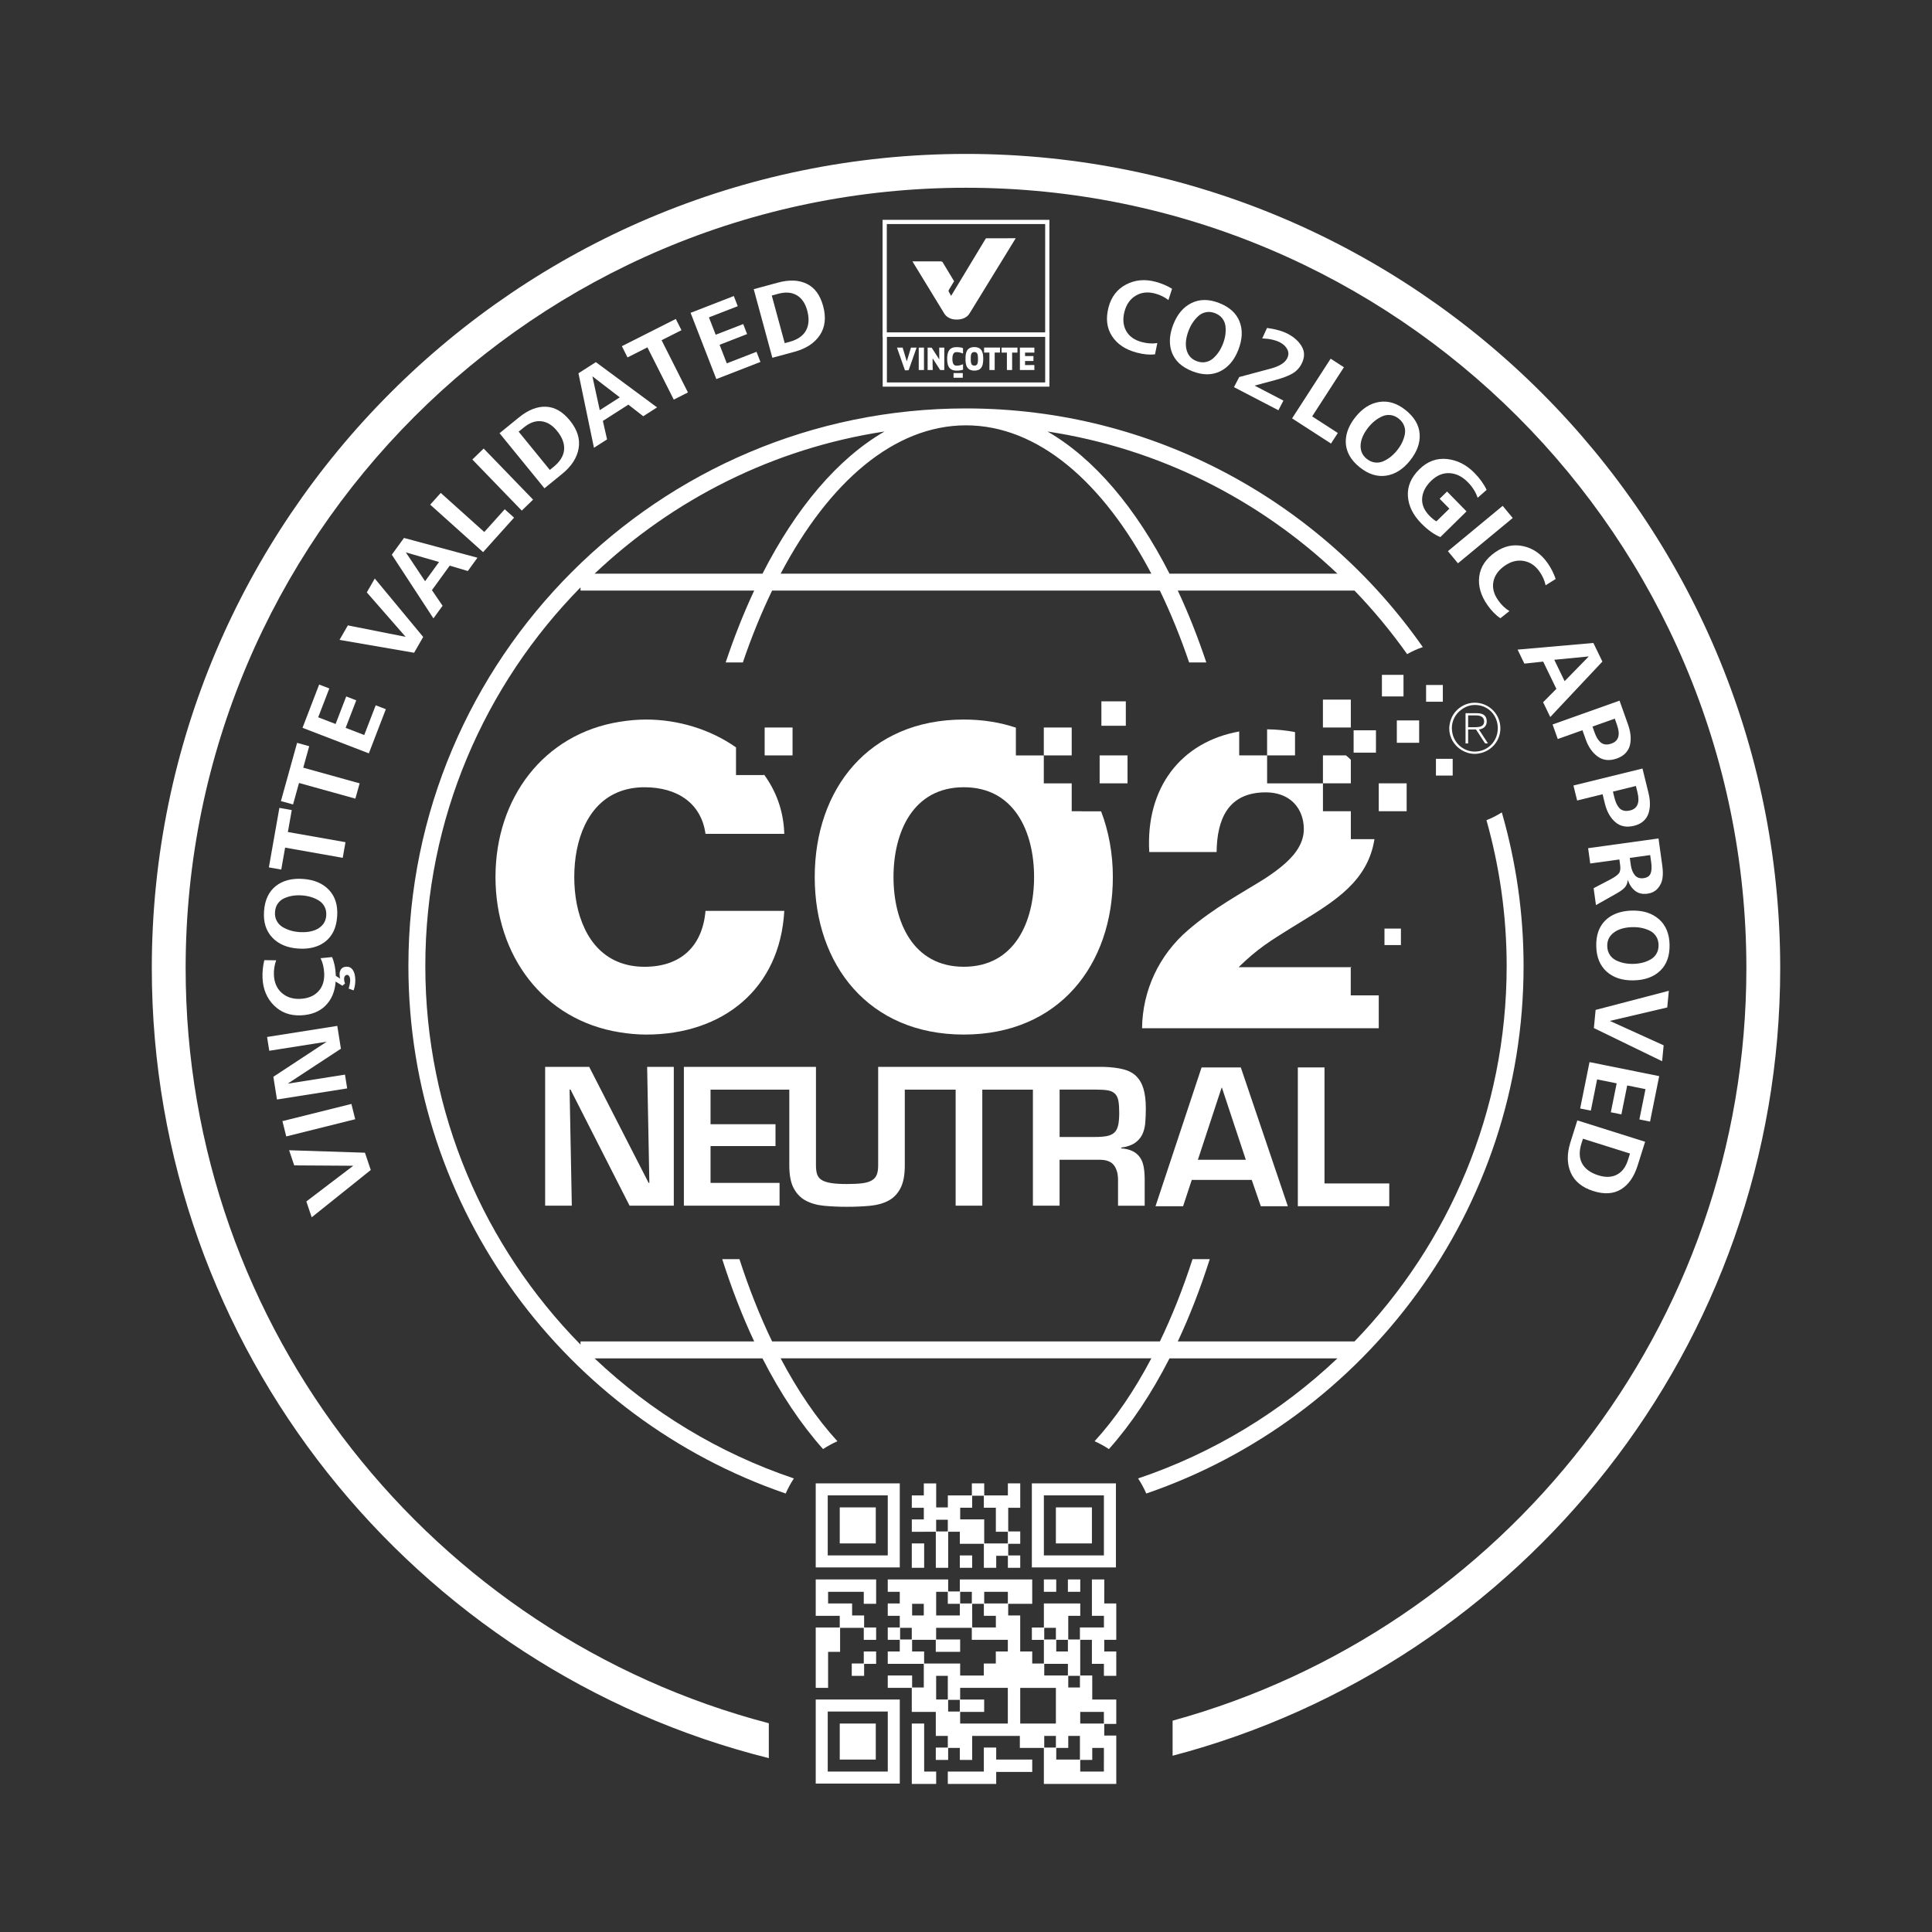 <?xml version="1.0" encoding="UTF-8"?><svg id="Calque_1" xmlns="http://www.w3.org/2000/svg" viewBox="0 0 114.211 114.211"><rect x="0" y="0" width="114.211" height="114.211" fill="#333333" stroke="none"/><defs><style>.cls-1,.cls-2{fill:#fff;}.cls-2{fill-rule:evenodd;}</style></defs><path class="cls-1" d="M87.873,48.485c.772,2.744,1.194,5.633,1.194,8.621,0,8.615-3.432,16.44-8.994,22.193h-10.447c.704-1.5,1.336-3.13,1.889-4.863h-1.018c-.565,1.746-1.211,3.374-1.93,4.863h-22.924c-.719-1.49-1.365-3.118-1.93-4.863h-1.018c.553,1.734,1.185,3.363,1.889,4.863h-10.266v.19c-5.669-5.771-9.175-13.674-9.175-22.383s3.505-16.613,9.175-22.383v.19h10.266c-.62,1.321-1.182,2.744-1.686,4.247h1.016c.515-1.515,1.095-2.933,1.729-4.247h22.924c.634,1.314,1.214,2.732,1.729,4.247h1.016c-.504-1.503-1.066-2.927-1.686-4.247h10.447c1.13,1.169,2.167,2.427,3.111,3.755,.293-.167,.602-.305,.926-.416-5.964-8.519-15.84-14.108-27.005-14.108-18.175,0-32.962,14.787-32.962,32.962,0,14.445,9.345,26.742,22.304,31.184,.136-.312,.298-.61,.483-.892-4.443-1.496-8.45-3.942-11.782-7.098h9.926c1.062,2.083,2.267,3.887,3.582,5.363,.268-.177,.552-.332,.847-.465-1.225-1.336-2.35-2.991-3.355-4.899h21.915c-1.005,1.907-2.13,3.562-3.355,4.899,.295,.133,.579,.287,.847,.465,1.314-1.476,2.519-3.28,3.581-5.363h9.926c-3.332,3.156-7.339,5.602-11.782,7.098,.185,.282,.347,.58,.483,.892,12.959-4.442,22.304-16.738,22.304-31.183,0-3.151-.455-6.195-1.286-9.082-.286,.181-.59,.336-.909,.461Zm-8.81-14.572h-9.926c-1.979-3.882-4.451-6.809-7.215-8.405,6.587,1,12.514,4.022,17.141,8.405Zm-11,0h-21.915c2.86-5.428,6.717-8.769,10.957-8.769s8.097,3.34,10.957,8.769Zm-15.773-8.405c-2.764,1.596-5.235,4.523-7.215,8.405h-9.926c4.627-4.383,10.554-7.406,17.141-8.405Z"/><polygon class="cls-1" points="18.426 71.962 21.918 69.165 21.574 68.143 17.091 67.997 17.393 68.892 20.883 68.914 18.11 71.024 18.426 71.962"/><rect class="cls-1" x="16.746" y="65.754" width="4.202" height=".932" transform="translate(-15.461 6.527) rotate(-14.001)"/><polygon class="cls-1" points="16.373 64.998 20.523 64.342 20.394 63.526 17.003 64.062 20.153 61.996 19.939 60.646 15.788 61.301 15.917 62.117 19.315 61.58 16.16 63.654 16.373 64.998"/><path class="cls-1" d="M16.192,59.432c.419,.421,.95,.618,1.592,.591,.617-.027,1.103-.219,1.46-.576,.356-.358,.556-.832,.598-1.422l.401,.248,.152-.133c-.032-.074-.051-.16-.055-.256-.003-.063,.011-.12,.043-.172,.031-.051,.074-.079,.129-.081,.054-.003,.099,.025,.133,.082,.034,.058,.053,.126,.056,.206,.006,.126-.024,.3-.091,.521l.294,.107c.075-.209,.108-.431,.098-.666-.01-.24-.061-.424-.153-.552-.092-.128-.217-.19-.377-.183-.134,.006-.235,.052-.303,.14-.068,.086-.099,.199-.093,.337,.005,.105,.016,.18,.035,.226l-.259-.159-.002-.057c-.018-.411-.092-.763-.222-1.056l-.678,.067c.129,.259,.2,.556,.215,.892,.019,.453-.1,.813-.357,1.081-.257,.268-.613,.411-1.066,.43-.441,.019-.804-.1-1.091-.357-.286-.256-.438-.605-.458-1.046-.013-.307,.032-.598,.133-.876l-.7-.008c-.086,.348-.121,.701-.106,1.058,.028,.654,.252,1.192,.671,1.614Z"/><path class="cls-1" d="M16.095,55.423c.369,.39,.88,.607,1.534,.652,.494,.034,.921-.037,1.28-.212,.359-.175,.63-.446,.811-.812,.118-.249,.188-.543,.212-.882,.045-.65-.116-1.169-.483-1.559-.366-.389-.879-.606-1.537-.652-.666-.046-1.205,.097-1.617,.428-.412,.332-.641,.827-.687,1.484-.044,.646,.118,1.163,.487,1.552Zm.331-2.014c.101-.14,.23-.245,.388-.313,.158-.069,.323-.117,.493-.144,.17-.026,.35-.032,.538-.02,.188,.013,.366,.044,.531,.093,.164,.049,.321,.119,.469,.209,.147,.09,.261,.211,.341,.364s.113,.328,.1,.525c-.025,.364-.212,.635-.561,.814-.279,.136-.622,.19-1.028,.163-.185-.013-.359-.043-.524-.093-.165-.049-.321-.118-.469-.206-.147-.089-.262-.209-.344-.362-.083-.152-.117-.328-.103-.524,.014-.197,.07-.366,.17-.507Z"/><polygon class="cls-1" points="15.894 51.276 16.626 51.405 16.855 50.108 20.261 50.711 20.424 49.786 17.018 49.185 17.248 47.888 16.516 47.758 15.894 51.276"/><polygon class="cls-1" points="17.563 43.914 16.607 47.356 17.324 47.555 17.676 46.286 21.008 47.212 21.26 46.308 17.927 45.382 18.279 44.113 17.563 43.914"/><polygon class="cls-1" points="22.21 41.694 21.532 43.451 20.433 43.028 21.06 41.4 20.467 41.171 19.839 42.799 18.81 42.403 19.468 40.698 18.867 40.467 17.883 43.025 21.804 44.535 22.809 41.925 22.21 41.694"/><polygon class="cls-1" points="25.017 37.654 22.155 34.2 21.684 35.019 23.981 37.648 20.563 36.97 20.071 37.827 24.48 38.588 25.017 37.654"/><path class="cls-1" d="M23.162,32.791l2.46,3.764,.541-.745-.629-.923,1.051-1.448,1.07,.317,.57-.786-4.344-1.169-.718,.989Zm2.792,.432l-.825,1.137-1.137-1.705,1.962,.568Z"/><polygon class="cls-1" points="25.432 29.833 28.558 32.64 30.389 30.601 29.837 30.105 28.629 31.45 26.055 29.139 25.432 29.833"/><rect class="cls-1" x="29.253" y="26.249" width=".932" height="4.202" transform="translate(-11.353 28.633) rotate(-44.044)"/><path class="cls-1" d="M32.266,24.043c-.52-.018-1.051,.194-1.592,.635l-1.143,.931,2.654,3.257,1.055-.859c.55-.448,.872-.951,.967-1.506,.094-.557-.079-1.105-.52-1.645-.427-.525-.901-.796-1.422-.812Zm.466,3.549l-.229,.187-1.843-2.261,.313-.254c.342-.279,.684-.399,1.026-.361,.342,.038,.653,.228,.931,.57,.308,.378,.447,.748,.417,1.111s-.235,.7-.616,1.01Z"/><path class="cls-1" d="M34.196,22.068l.916,4.402,.775-.496-.249-1.09,1.507-.964,.88,.686,.817-.523-3.618-2.675-1.03,.659Zm1.259,2.179l-.436-2.002,1.619,1.245-1.183,.757Z"/><polygon class="cls-1" points="39.95 18.855 36.761 20.465 37.096 21.129 38.272 20.535 39.83 23.623 40.668 23.2 39.11 20.112 40.285 19.519 39.95 18.855"/><polygon class="cls-1" points="43.379 17.5 40.825 18.493 42.346 22.41 44.954 21.396 44.721 20.797 42.965 21.48 42.539 20.382 44.165 19.749 43.935 19.157 42.308 19.788 41.909 18.761 43.612 18.1 43.379 17.5"/><path class="cls-1" d="M46.972,20.794c.685-.187,1.183-.515,1.495-.984,.312-.47,.376-1.042,.194-1.714-.177-.652-.5-1.093-.969-1.32-.469-.228-1.04-.25-1.712-.067l-1.423,.386,1.101,4.055,1.313-.356Zm-.958-3.429c.425-.115,.787-.086,1.084,.087,.297,.174,.504,.474,.62,.899,.127,.47,.104,.865-.07,1.184s-.499,.543-.973,.673l-.286,.077-.765-2.814,.389-.106Z"/><path class="cls-1" d="M66.568,16.819c-.527,.276-.872,.725-1.036,1.346-.173,.658-.106,1.226,.203,1.702,.309,.477,.798,.804,1.468,.979,.398,.105,.756,.139,1.075,.102l.137-.668c-.286,.046-.591,.027-.916-.059-.438-.116-.748-.336-.927-.661s-.211-.708-.096-1.146c.113-.426,.334-.738,.664-.936,.33-.198,.709-.24,1.135-.128,.296,.079,.562,.207,.797,.387l.215-.667c-.307-.185-.634-.323-.979-.414-.633-.167-1.213-.113-1.74,.163Z"/><path class="cls-1" d="M72.06,17.908c-.604-.233-1.146-.231-1.626,.007-.481,.237-.84,.662-1.076,1.273-.179,.462-.237,.891-.176,1.286,.061,.395,.24,.733,.537,1.015,.203,.186,.463,.34,.78,.463,.607,.234,1.151,.234,1.631-.001,.48-.236,.839-.661,1.077-1.276,.241-.623,.263-1.181,.068-1.672-.195-.492-.6-.857-1.215-1.094Zm.376,1.894c-.025,.17-.072,.344-.14,.52-.068,.176-.15,.336-.246,.479-.096,.143-.208,.271-.338,.386-.13,.115-.28,.187-.449,.218-.17,.031-.347,.012-.531-.06-.34-.131-.545-.39-.612-.776-.048-.307,.001-.65,.148-1.03,.066-.172,.147-.331,.244-.473,.096-.143,.208-.272,.335-.388,.127-.115,.276-.188,.447-.222s.348-.015,.532,.056c.184,.071,.329,.176,.433,.312,.105,.138,.167,.292,.186,.464s.016,.343-.009,.513Z"/><path class="cls-1" d="M75.106,21.793l-1.848,.495-.312,.598,2.627,1.366,.297-.57-1.705-.887,1.206-.324c.439-.117,.779-.245,1.019-.382,.24-.139,.422-.328,.548-.57,.192-.37,.201-.709,.026-1.02s-.456-.566-.843-.769c-.309-.161-.716-.275-1.22-.343l-.286,.618c.432,.017,.784,.096,1.056,.237,.197,.103,.34,.24,.429,.411s.084,.352-.016,.542c-.135,.261-.461,.46-.979,.599Z"/><polygon class="cls-1" points="78.662 21.204 76.382 24.733 78.683 26.221 79.086 25.596 77.568 24.616 79.446 21.71 78.662 21.204"/><path class="cls-1" d="M83.094,24.243c-.505-.404-1.023-.564-1.553-.483-.53,.082-1,.378-1.409,.89-.31,.387-.495,.778-.555,1.174-.061,.395,.008,.772,.207,1.128,.137,.239,.338,.464,.604,.677,.509,.406,1.027,.57,1.556,.49,.529-.08,.999-.377,1.411-.893,.417-.522,.606-1.047,.568-1.574-.038-.528-.315-.997-.83-1.409Zm-.048,1.433c-.033,.17-.088,.332-.163,.487s-.172,.306-.29,.454c-.118,.148-.244,.275-.379,.383-.135,.108-.281,.196-.438,.267-.158,.07-.323,.094-.494,.073-.171-.021-.334-.094-.489-.217-.285-.228-.402-.536-.35-.925,.046-.307,.197-.62,.451-.938,.115-.144,.24-.27,.375-.377,.134-.108,.28-.198,.437-.269,.156-.071,.321-.097,.493-.078,.173,.021,.336,.092,.49,.214,.154,.124,.261,.267,.319,.429,.059,.161,.071,.328,.038,.497Z"/><path class="cls-1" d="M85.536,27.135c-.61-.063-1.151,.138-1.625,.602-.492,.483-.719,1.012-.683,1.588,.036,.576,.298,1.114,.787,1.611,.385,.393,.763,.664,1.133,.813l1.546-1.518-1.151-1.174-.437,.428,.574,.585-.765,.75c-.127-.07-.263-.178-.407-.325-.318-.324-.463-.668-.438-1.035,.026-.367,.2-.709,.524-1.026,.335-.33,.7-.484,1.094-.464,.393,.02,.756,.2,1.088,.539,.273,.278,.465,.585,.575,.918l.53-.467c-.157-.34-.397-.675-.721-1.005-.474-.482-1.016-.756-1.625-.82Z"/><rect class="cls-1" x="85.408" y="31.136" width="4.202" height=".932" transform="translate(-.062 63.031) rotate(-39.599)"/><path class="cls-1" d="M90.044,32.286c-.581-.128-1.133-.007-1.659,.363-.556,.392-.87,.87-.94,1.434s.094,1.128,.493,1.695c.237,.336,.49,.592,.758,.769l.534-.423c-.249-.149-.47-.36-.663-.635-.262-.371-.356-.738-.284-1.103,.072-.365,.294-.677,.665-.938,.36-.254,.73-.351,1.11-.29,.379,.061,.696,.271,.951,.632,.177,.25,.297,.52,.361,.809l.594-.372c-.116-.34-.277-.656-.482-.947-.377-.536-.857-.867-1.438-.995Z"/><path class="cls-1" d="M89.713,38.402l.401,.828,1.111-.119,.781,1.61-.785,.793,.424,.873,3.081-3.278-.533-1.1-4.479,.393Zm2.781,1.866l-.613-1.265,2.039-.197-1.427,1.461Z"/><path class="cls-1" d="M95.741,41.419l-3.959,1.408,.306,.861,1.46-.52,.194,.546c.162,.455,.401,.794,.72,1.018,.318,.223,.693,.258,1.124,.105,.218-.077,.392-.187,.521-.329s.215-.305,.254-.488,.048-.375,.026-.575c-.022-.199-.072-.408-.149-.625l-.498-1.401Zm-.476,2.536c-.142,.051-.27,.067-.383,.05-.113-.018-.21-.066-.289-.145-.08-.079-.145-.165-.196-.258-.051-.094-.101-.208-.148-.342l-.109-.309,1.318-.468,.128,.362c.21,.589,.103,.96-.321,1.11Z"/><path class="cls-1" d="M97.096,45.432l-4.081,1.003,.218,.888,1.505-.371,.138,.563c.116,.468,.32,.83,.614,1.085,.294,.254,.663,.326,1.108,.217,.224-.055,.408-.147,.552-.275,.144-.128,.244-.282,.302-.46s.086-.369,.084-.569c-.002-.2-.03-.413-.085-.637l-.355-1.444Zm-.728,2.476c-.147,.036-.276,.04-.387,.01s-.202-.086-.272-.172c-.071-.086-.128-.179-.169-.277-.042-.098-.079-.216-.113-.354l-.078-.318,1.358-.334,.092,.373c.149,.607,.005,.965-.431,1.073Z"/><path class="cls-1" d="M98.044,49.565l-4.162,.576,.125,.905,1.723-.238,.046,.337c.03,.216,.005,.377-.074,.481s-.247,.225-.503,.362l-.991,.518,.138,.999,1.269-.716c.212-.123,.363-.238,.454-.349s.144-.253,.157-.428c.094,.279,.238,.495,.433,.649,.195,.153,.437,.209,.724,.17,.262-.036,.468-.141,.618-.314,.15-.173,.242-.368,.275-.585,.033-.217,.032-.456-.004-.719l-.228-1.646Zm-.465,2.061c-.058,.161-.198,.256-.418,.287-.225,.031-.399-.03-.521-.182-.123-.153-.201-.352-.235-.598l-.058-.418,1.204-.167,.062,.443c.036,.262,.025,.474-.033,.634Z"/><path class="cls-1" d="M98.072,54.342c-.402-.355-.931-.525-1.586-.512-.496,.011-.914,.12-1.257,.326-.342,.208-.587,.501-.733,.882-.096,.258-.14,.558-.133,.897,.015,.651,.221,1.154,.622,1.509,.4,.355,.93,.525,1.589,.511,.668-.014,1.192-.205,1.573-.573,.381-.367,.564-.88,.55-1.54-.014-.646-.222-1.147-.625-1.501Zm-.149,2.035c-.087,.149-.206,.265-.358,.348s-.311,.146-.478,.187-.345,.064-.534,.068c-.189,.004-.368-.011-.537-.045-.168-.034-.33-.089-.485-.165-.155-.077-.279-.188-.372-.333-.094-.146-.143-.316-.146-.513-.008-.366,.154-.653,.485-.862,.266-.161,.602-.245,1.009-.254,.185-.004,.361,.011,.53,.045,.168,.034,.331,.088,.485,.163,.155,.074,.28,.184,.375,.329,.096,.146,.146,.316,.15,.514,.004,.198-.038,.371-.125,.52Z"/><polygon class="cls-1" points="98.654 58.571 94.325 59.702 94.223 60.775 98.257 62.735 98.347 61.795 95.168 60.352 98.56 59.556 98.654 58.571"/><polygon class="cls-1" points="98.084 63.616 93.965 62.786 93.412 65.528 94.043 65.655 94.414 63.809 95.57 64.042 95.225 65.752 95.849 65.877 96.193 64.167 97.274 64.385 96.913 66.176 97.543 66.303 98.084 63.616"/><path class="cls-1" d="M92.835,67.532c-.213,.677-.206,1.274,.021,1.79,.228,.517,.673,.879,1.338,1.089,.645,.203,1.189,.168,1.634-.104,.444-.271,.771-.74,.981-1.405l.443-1.406-4.008-1.263-.409,1.298Zm.653,.067l.089-.283,2.782,.877-.122,.384c-.132,.42-.352,.709-.659,.866-.307,.157-.671,.169-1.091,.036-.465-.146-.785-.379-.959-.699-.174-.319-.188-.713-.04-1.182Z"/><path class="cls-1" d="M57.106,9.099C30.566,9.099,8.974,30.691,8.974,57.231c0,22.521,15.549,41.477,36.475,46.702v-2.063c-19.812-5.177-34.475-23.227-34.475-44.639C10.974,31.794,31.668,11.099,57.106,11.099s46.132,20.695,46.132,46.132c0,21.21-14.39,39.12-33.919,44.488v2.072c20.645-5.419,35.919-24.239,35.919-46.56,0-26.54-21.592-48.132-48.132-48.132Z"/><path class="cls-1" d="M87.792,43.946h.169l-.533-.819c.255-.042,.461-.182,.461-.473,0-.324-.178-.493-.583-.493h-.67v1.786h.153v-.825h.464l.539,.825Zm-1.003-.958v-.695h.493c.215,0,.453,.082,.453,.357,0,.311-.297,.339-.566,.339"/><path class="cls-1" d="M85.694,42.839c-.01,.071-.022,.141-.022,.215,0,.547,.292,1.021,.727,1.286,.229,.14,.497,.225,.786,.225,.131,0,.255-.022,.376-.053,.652-.168,1.135-.753,1.135-1.458,0-.837-.675-1.513-1.511-1.513-.332,0-.636,.109-.885,.29-.324,.234-.547,.593-.606,1.008Zm.676-.873c.227-.173,.499-.292,.819-.292,.776,0,1.354,.603,1.354,1.374,0,.652-.426,1.195-1.03,1.341-.104,.025-.211,.042-.324,.042-.355,0-.667-.134-.905-.347-.27-.242-.44-.588-.453-.981-.001-.017-.005-.033-.005-.05,0-.461,.218-.839,.544-1.088Z"/><rect class="cls-1" x="80.02" y="43.171" width="1.32" height="1.322"/><path class="cls-1" d="M56.976,61.158c5.632,0,8.811-4.13,8.811-9.311,0-1.396-.246-2.703-.694-3.885h-1.156v-.005h-.583v-1.649h-1.649v-1.651h-1.651v-1.642c-.925-.308-1.95-.479-3.078-.479-5.632,0-8.813,4.129-8.813,9.311,0,5.181,3.18,9.311,8.813,9.311Zm0-14.62c3.004,0,4.154,2.654,4.154,5.308,0,2.652-1.15,5.305-4.154,5.305s-4.156-2.652-4.156-5.305c0-2.654,1.152-5.308,4.156-5.308Z"/><rect class="cls-1" x="45.203" y="43.007" width="1.649" height="1.649"/><path class="cls-1" d="M29.291,51.847c0,4.661,2.842,8.461,7.348,9.179,.503,.08,1.021,.133,1.563,.133,4.531,0,7.91-2.703,8.161-7.311h-4.657c-.175,2.053-1.427,3.304-3.604,3.304-.549,0-1.034-.09-1.463-.251-1.921-.72-2.691-2.886-2.691-5.054,0-2.169,.77-4.337,2.691-5.057,.429-.161,.915-.251,1.463-.251,1.951,0,3.353,.952,3.604,2.754h4.657c-.04-1.365-.49-2.541-1.205-3.515v.04h-1.649v-1.635c-1.518-1.074-3.448-1.647-5.307-1.647-.543,0-1.061,.052-1.563,.132-4.506,.718-7.348,4.517-7.348,9.179Z"/><polygon class="cls-1" points="63.354 43.007 61.705 43.007 61.705 43.773 61.705 44.656 63.354 44.656 63.354 43.007"/><path class="cls-1" d="M74.905,44.656h-1.649v-1.414c-3.45,.617-5.536,3.333-5.317,7.127h3.981c.024-1.902,.65-3.528,2.904-3.528,.904,0,1.599,.376,1.965,1.027,.181,.321,.287,.704,.287,1.151,0,.38-.108,.724-.287,1.047-.375,.678-1.092,1.262-1.99,1.856-1.351,.85-3.053,1.751-4.557,3.055-1.728,1.476-2.703,3.579-2.729,5.807h13.993v-1.961h-.005v.018h-1.651v-1.651h.047v-.013h-6.677c1.129-1.101,1.828-1.526,3.155-2.352,.139-.086,.276-.169,.414-.254,2.132-1.305,4.068-2.479,4.463-4.963h-1.396v-1.651h-1.649v-1.649h-3.301v-1.651Z"/><polygon class="cls-1" points="84.304 41.483 84.974 41.483 85.294 41.483 85.294 40.493 84.4 40.493 84.304 40.493 84.304 41.483"/><path class="cls-1" d="M79.855,44.913c-.091-.089-.186-.173-.284-.257h-1.365v1.651h1.649v-1.394Z"/><rect class="cls-1" x="84.886" y="44.858" width=".99" height=".99"/><path class="cls-1" d="M76.556,43.278c-.532-.104-1.087-.158-1.651-.164v1.542h1.651v-1.378Z"/><rect class="cls-1" x="81.506" y="46.307" width="1.649" height="1.649"/><rect class="cls-1" x="81.844" y="54.894" width=".972" height=".974"/><rect class="cls-1" x="82.574" y="42.588" width="1.32" height="1.322"/><rect class="cls-1" x="65.006" y="44.656" width="1.649" height="1.651"/><rect class="cls-1" x="81.693" y="39.894" width="1.276" height="1.276"/><rect class="cls-1" x="78.205" y="41.358" width="1.649" height="1.649"/><rect class="cls-1" x="65.109" y="41.46" width="1.444" height="1.444"/><polygon class="cls-1" points="32.227 63.068 32.227 71.273 33.803 71.273 33.672 64.413 33.727 64.413 36.638 70.136 37.217 71.273 39.832 71.273 39.832 63.068 38.256 63.068 38.387 69.926 38.343 69.926 36.638 66.597 34.831 63.068 32.227 63.068"/><polygon class="cls-1" points="76.722 71.305 76.788 71.305 82.127 71.305 82.127 69.96 78.298 69.96 78.298 63.101 76.788 63.101 76.722 63.101 76.722 71.305"/><path class="cls-1" d="M67.168,63.614c-.198-.189-.455-.325-.771-.404-.317-.08-.7-.127-1.144-.141h-13.34v5.83c0,.219-.027,.401-.082,.542-.054,.141-.152,.256-.296,.339-.141,.084-.332,.141-.568,.17-.237,.029-.539,.044-.903,.044-.379,0-.687-.018-.925-.056-.237-.036-.422-.096-.558-.179-.134-.083-.227-.196-.274-.334-.047-.14-.071-.314-.071-.526v-5.83h-7.808v8.205h5.656v-1.347h-4.08v-2.176h3.84v-1.291h-3.84v-2.045h4.656v4.484c0,.577,.089,1.028,.263,1.351,.176,.326,.413,.568,.716,.729,.303,.16,.662,.261,1.079,.301,.415,.04,.863,.06,1.345,.06,.495,0,.954-.02,1.373-.06,.419-.04,.78-.141,1.083-.301,.303-.161,.54-.406,.711-.734,.172-.328,.257-.776,.257-1.345v-4.484h3.006v6.859h1.576v-6.859h2.992v6.859h1.576v-2.714h2.417c.381,.007,.647,.12,.805,.334,.156,.216,.234,.499,.234,.849v1.532h1.576v-1.532c0-.292-.02-.548-.06-.765-.04-.219-.112-.406-.218-.558-.107-.154-.248-.276-.428-.366-.178-.091-.406-.149-.684-.17v-.044c.35-.051,.622-.143,.816-.279,.192-.134,.337-.301,.432-.497,.094-.198,.152-.426,.176-.684,.02-.259,.033-.542,.033-.849,0-.466-.047-.854-.138-1.166-.091-.308-.236-.558-.432-.749Zm-1.066,2.899c-.042,.19-.116,.336-.225,.439-.111,.102-.257,.17-.442,.207-.187,.036-.426,.054-.718,.054h-2.078v-2.8h2.189c.285,0,.511,.015,.684,.049,.17,.033,.306,.098,.404,.196,.098,.1,.165,.238,.198,.417,.033,.178,.049,.413,.049,.705,0,.299-.02,.544-.06,.732Z"/><path class="cls-1" d="M73.351,63.101h-2.319l-2.723,8.205h1.63l.513-1.554h3.545l.537,1.554h1.597l-2.78-8.205Zm-2.537,5.458l1.4-4.256h.022l1.411,4.256h-2.832Z"/><g><path class="cls-2" d="M57.522,20.823c.075-.023,.171-.016,.227,.046,.064,.085,.058,.198,.065,.299,0,.112,.004,.227-.033,.334-.052,.156-.324,.15-.366-.011-.04-.132-.028-.273-.026-.409,.007-.097,.025-.225,.133-.259Zm2.769-.274c.002,.442,.001,.884,0,1.326,.285-0,.571-0,.856,0-.001-.099-.001-.197-.001-.296-.183,.003-.366,0-.55,.002,0-.08,0-.16,0-.24,.166,0,.331,0,.497,0v-.294c-.166,.001-.331-.001-.497,.002v-.205c.183,.002,.367-0,.551,.001-.001-.098-.001-.197,0-.295-.286,.001-.571,0-.857,0Zm-5.669,0h-.31c.001,.442,0,.884,0,1.326,.103-0,.206-0,.309,0,0-.442-.001-.884,0-1.326Zm.9,0c0,.233,0,.467,.005,.701-.155-.229-.296-.467-.45-.695-.079-.012-.16-.003-.24-.006v1.326h.188c.038,0,.076,0,.113-0-.012-.232-.006-.464-.006-.697,.149,.232,.299,.463,.446,.697,.082,0,.163,0,.245,0-.001-.442-.002-.884,0-1.326h-.301Zm4.001,.294c0,.343,0,.687,0,1.031,.104-0,.207-0,.309,0-0-.344,0-.688-0-1.031h.315c-0-.098-0-.197,0-.294-.313,0-.626,0-.939,0,0,.098,0,.196,0,.294h.315Zm-1.348-.294c.002,.098,.002,.196,0,.294,.106,0,.21,0,.315-.001,0,.343,.002,.688,0,1.032,.104-0,.207-0,.311,0-0-.344,0-.688,0-1.032,.105,0,.209-0,.314,0-.001-.098-.001-.197,0-.295-.314,.001-.626,0-.94,0Zm-3.99,0h-.333c-.083,.271-.164,.542-.247,.813-.082-.271-.166-.541-.246-.813-.111,0-.223,0-.334,0,.158,.447,.316,.893,.472,1.342,.069-.001,.138,.002,.207-.001l.036-.076c.147-.422,.296-.843,.445-1.265Zm2.029,.054c-.154,.107-.206,.304-.219,.481-.007,.2-.01,.412,.087,.593,.067,.127,.201,.209,.342,.225,.169,.02,.343,.005,.507-.045-.001-.108-0-.216-0-.324-.109,.042-.222,.079-.341,.082-.075,.006-.161-.003-.21-.069-.091-.126-.082-.291-.075-.437,.009-.116,.052-.264,.183-.289,.151-.022,.302,.025,.442,.079-.002-.104,.003-.208-.002-.312-.049-.041-.12-.042-.18-.054-.179-.018-.379-.032-.535,.073Zm1.284-.079c-.101,.011-.203,.052-.273,.127-.106,.112-.136,.272-.146,.421-.003,.18-.013,.368,.048,.541,.041,.121,.133,.225,.257,.264,.146,.045,.309,.045,.453-.008,.133-.05,.222-.179,.253-.316,.043-.186,.042-.381,.021-.57-.017-.136-.063-.279-.174-.367-.123-.096-.289-.11-.44-.093Zm-1.129,1.528c.001,.093,.001,.186,0,.279,.182-.001,.364-.001,.546,0-0-.093-0-.186-0-.279-.182,0-.364,.001-.546,0Z"/><path class="cls-1" d="M52.429,19.906c1.56,0,3.119,.001,4.679,.001s3.119-0,4.678-0v2.702h-9.356c-0-.9,0-1.801-0-2.703m-.25-.25l0,.25,0,1.351,0,1.351,0,.25h9.856v-3.202h-.25l-2.339,0-2.339,0-4.679-.001-.25-0h0Z"/><path class="cls-1" d="M61.786,13.246c-.001,2.137-.001,4.274-.001,6.41h-9.361v-6.41c1.56,0,7.801,0,9.361,0m.25-.25l-.25,0h-9.361l-.25-0v6.91h9.861v-.25l.001-6.41,0-.25h0Z"/><path class="cls-1" d="M58.206,14.212c-.661,1.092-1.319,2.186-1.98,3.278-.052-.091-.106-.181-.154-.273l.016-.074c.106-.173,.209-.346,.314-.519-.231-.379-.458-.761-.688-1.14l-.085-.034c-.564,.001-1.128,0-1.692,0,.63,1.029,1.257,2.059,1.887,3.089,.123,.201,.351,.316,.581,.343,.259,.03,.54-.01,.75-.173,.115-.084,.179-.215,.253-.332,.879-1.431,1.757-2.862,2.636-4.293-.583,.001-1.168-.003-1.75,.002-.039,.032-.058,.084-.086,.126Z"/></g><g><path class="cls-1" d="M54.632,90.551h.689v2.13h.731v-2.13h.689v.71h1.42v1.42h.731v-.71h.689v.71h.731v-.731h-.71v-.689h.71v-.731h-.71v-1.398h.71v-1.441h-.731v.71h-1.398v-.71h-.731v.71h-1.42v.71h-.689v-1.42h-.731v.71h-.71v.731h.71v.689h-.71v.731h.731Zm2.839-1.42v-.71h.689v.71h.71v1.42h.71v.689h-1.398v-1.42h-1.42v-.689h.71Zm-1.441,.71v.689h-.689v-.689h.689Z"/><polygon class="cls-1" points="54.632 91.971 54.632 91.95 54.632 91.24 53.901 91.24 53.901 91.95 53.901 91.971 53.901 92.681 54.632 92.681 54.632 91.971"/><rect class="cls-1" x="56.74" y="91.95" width=".731" height=".731"/><rect class="cls-1" x="61.709" y="93.369" width=".731" height=".731"/><rect class="cls-1" x="63.129" y="93.369" width=".731" height=".731"/><path class="cls-1" d="M65.28,94.1v-.731h-.731v2.151h.71v.689h-1.42v.71h-.689v-1.398h.71v-.731h-2.151v1.42h-.71v.731h.71v1.398h-.689v-.71h-.71v-2.13h-.71v-.689h1.42v-1.441h-4.28v.71h-.689v-.71h-3.571v.731h.71v.689h-.71v.731h.71v.689h-.71v.731h.71v.689h-.71v.731h2.13v1.398h-.689v-.71h-1.441v.731h1.42v1.42h1.42v1.42h.71v.689h-.71v.731h.731v-.71h.689v.71h.731v-1.42h2.818v.71h1.42v2.13h4.28v-2.861h-.71v-.689h.71v-1.441h-1.42v-1.42h-.71v-2.108h.689v1.42h.71v.71h.731v-1.441h-.71v-.689h.71v-2.151h-.71v-.689Zm-1.441,9.917h-1.398v-.689h.71v-.71h.689v1.398Zm-3.528-2.839v-1.398h2.108v2.108h-2.108v-.71Zm-2.839-5.658v-.71h.689v.71h.71v.689h-1.398v-.689Zm4.259,7.099h.689v.689h-.689v-.689Zm1.42-2.861v-.689h.689v.689h-.689Zm-.021-.71h-1.398v-.689h1.398v.689Zm-.71-2.13h-.689v-.689h.689v.689Zm.021,.71v-.689h.689v.689h-.689Zm-3.571-3.528h.71v.689h-1.398v-.689h.689Zm-1.42,.689h-.689v-.689h.689v.689Zm-1.42-.689v.71h.71v.689h-1.398v-1.398h.689Zm-2.13,2.818h-.689v-.689h.689v.689Zm.021-2.108h.689v.689h-.689v-.689Zm0,2.13h1.398v.71h1.441v-.731h-1.42v-.689h2.108v.71h2.13v.689h-.71v.71h-.71v.71h-1.398v-.71h-2.13v-.71h-.71v-.689Zm2.818,4.238h-.689v-.689h.689v.689Zm-1.398-1.42v-.689h.689v1.398h-.689v-.71Zm3.549,2.13h-2.13v-.689h1.42v-.731h-1.42v-.689h2.818v2.108h-.689Zm6.367,2.151v.689h-1.398v-.689h.71v-.71h.689v.71Zm0-2.839v.689h-1.398v-.689h1.398Z"/><polygon class="cls-1" points="51.062 98.338 50.352 98.338 50.352 99.069 51.083 99.069 51.083 98.36 51.793 98.36 51.793 97.628 51.062 97.628 51.062 98.338"/><polygon class="cls-1" points="48.953 99.069 48.953 99.048 48.953 98.36 48.953 98.338 48.953 97.65 49.663 97.65 49.663 96.94 49.663 96.919 49.663 96.23 50.352 96.23 50.373 96.23 51.062 96.23 51.062 96.94 51.793 96.94 51.793 96.209 51.083 96.209 51.083 95.499 50.373 95.499 50.373 94.789 49.663 94.789 49.642 94.789 48.953 94.789 48.953 94.1 49.642 94.1 49.663 94.1 50.352 94.1 50.373 94.1 51.062 94.1 51.062 94.81 51.793 94.81 51.793 94.1 51.793 94.079 51.793 93.369 51.083 93.369 51.062 93.369 50.373 93.369 50.352 93.369 49.663 93.369 49.642 93.369 48.953 93.369 48.932 93.369 48.222 93.369 48.222 94.079 48.222 94.1 48.222 94.789 48.222 94.81 48.222 95.52 48.932 95.52 48.953 95.52 49.642 95.52 49.642 96.209 48.953 96.209 48.932 96.209 48.222 96.209 48.222 96.919 48.222 96.94 48.222 97.628 48.222 97.65 48.222 98.338 48.222 98.36 48.222 99.048 48.222 99.069 48.222 99.779 48.953 99.779 48.953 99.069"/><polygon class="cls-1" points="54.632 104.038 54.632 104.017 54.632 103.329 54.632 103.307 54.632 102.619 54.632 102.597 54.632 101.888 53.901 101.888 53.901 102.597 53.901 102.619 53.901 103.307 53.901 103.329 53.901 104.017 53.901 104.038 53.901 104.727 53.901 104.748 53.901 105.458 54.611 105.458 54.632 105.458 55.342 105.458 55.342 104.727 54.632 104.727 54.632 104.038"/><polygon class="cls-1" points="60.29 104.017 59.601 104.017 59.58 104.017 58.891 104.017 58.891 103.307 58.16 103.307 58.16 104.017 58.16 104.038 58.16 104.727 57.471 104.727 57.45 104.727 56.762 104.727 56.74 104.727 56.03 104.727 56.03 105.458 56.74 105.458 56.762 105.458 57.45 105.458 57.471 105.458 58.16 105.458 58.181 105.458 58.891 105.458 58.891 104.748 59.58 104.748 59.601 104.748 60.29 104.748 60.311 104.748 61.021 104.748 61.021 104.017 60.311 104.017 60.29 104.017"/><path class="cls-1" d="M53.191,87.69h-4.969v4.969h4.969v-4.969Zm-.71,4.259h-3.549v-3.549h3.549v3.549Z"/><path class="cls-1" d="M65.968,87.69h-4.969v4.969h4.969v-4.969Zm-.71,4.259h-3.549v-3.549h3.549v3.549Z"/><path class="cls-1" d="M48.222,105.437h4.969v-4.969h-4.969v4.969Zm.71-4.259h3.549v3.549h-3.549v-3.549Z"/><rect class="cls-1" x="49.642" y="89.11" width="2.13" height="2.13"/><rect class="cls-1" x="62.419" y="89.11" width="2.13" height="2.13"/><rect class="cls-1" x="49.642" y="101.888" width="2.13" height="2.13"/></g></svg>